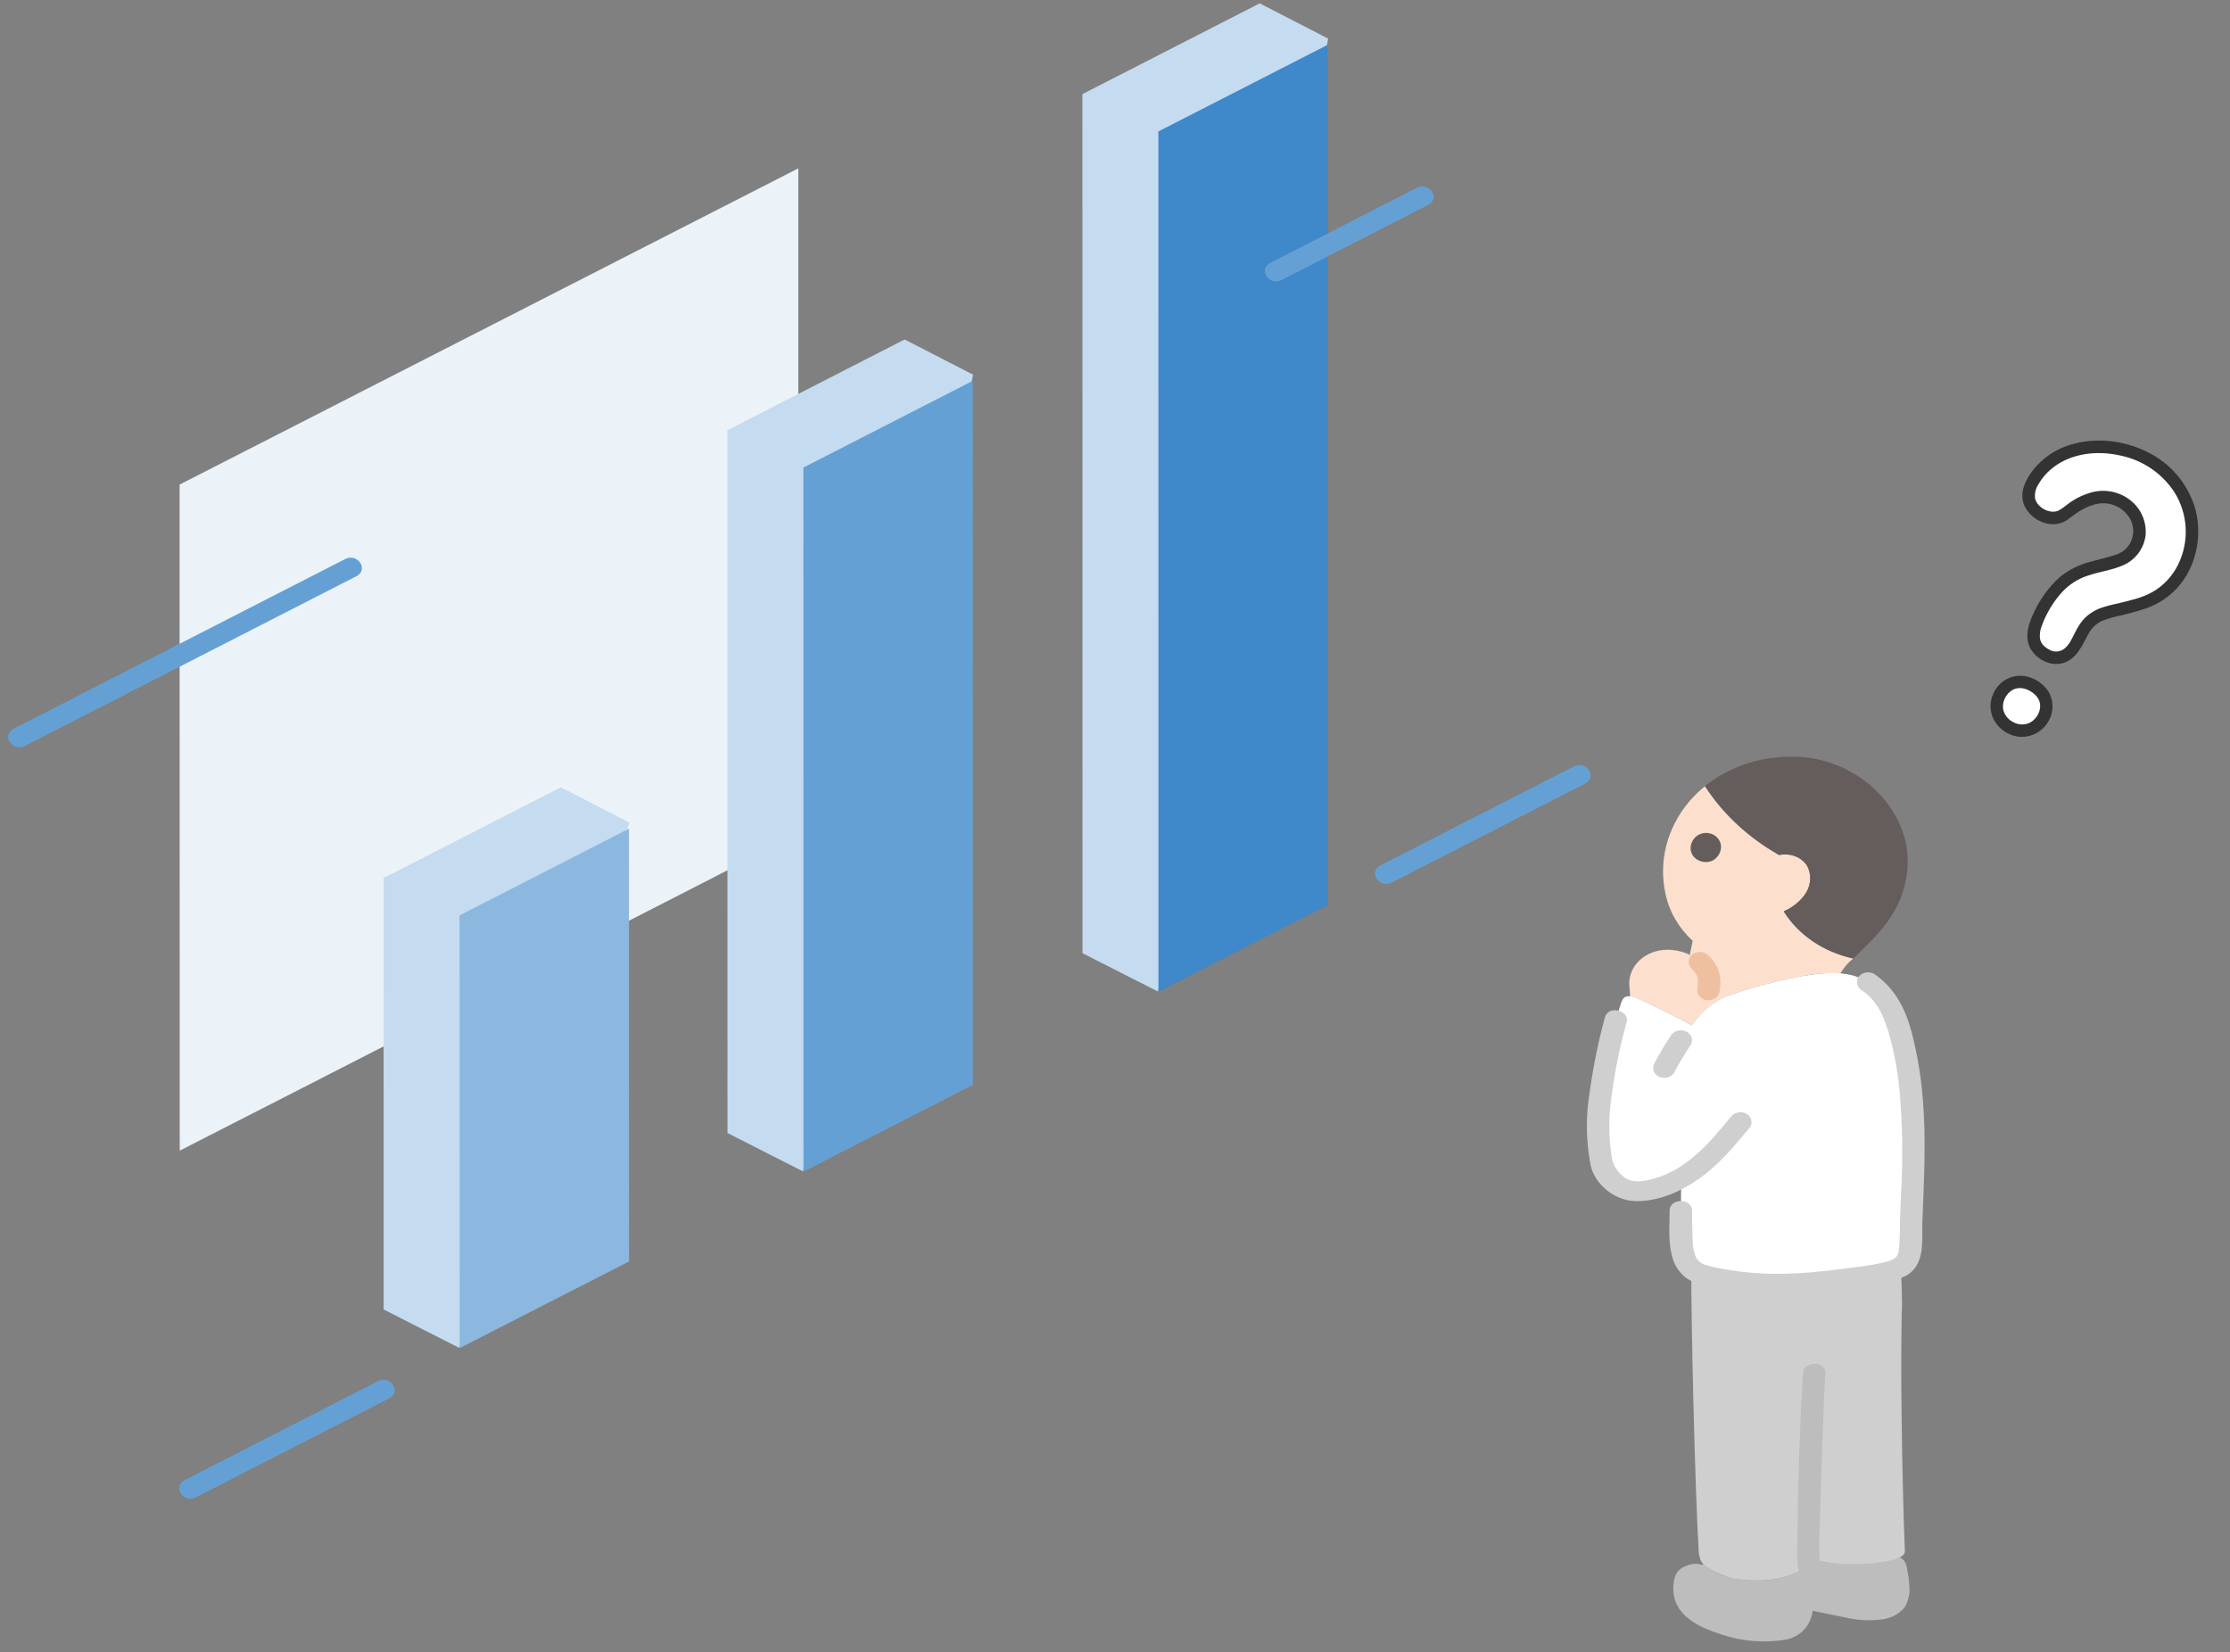 <svg fill="none" height="143" viewBox="0 0 193 143" width="193" xmlns="http://www.w3.org/2000/svg" xmlns:xlink="http://www.w3.org/1999/xlink"><rect x="0" y="0" width="193" height="143" fill="#808080" stroke="none"/><clipPath id="a"><path d="m.703.29h165.869v141.776h-165.869z"/></clipPath><g clip-path="url(#a)"><path d="m164.995 135.5c-.03-.151-.099-.293-.2-.418-.102-.124-.234-.226-.386-.298h-.003c-1.534.654-6.372.735-7.289.148-1.864 1.898-4.604 2.066-6.98 1.71-.22-.033-.435-.088-.641-.164-.749-.235-1.438-.6-2.027-1.073-.006-.006-.015-.009-.021-.015l-.279.023c-.374-.199-1.515.006-1.982.629s-.451 1.823-.187 2.534c.576 1.547 2.259 2.334 3.991 2.886 1.786.598 3.724.751 5.601.442.395-.087.765-.246 1.087-.468.321-.221.587-.499.78-.816.226-.376.371-.787.427-1.21l2.979.607c.607.138 1.232.209 1.859.211.297-.002.594-.017.889-.046.436-.021.862-.127 1.245-.311.384-.184.717-.441.975-.753.294-.499.444-1.055.436-1.618-.033-.672-.125-1.34-.274-2z" fill="#bdbdbd"/><path d="m153.933 111.112c-1.4.009-2.798-.098-4.175-.318-2.002-.323-2.753-.488-3.378-.958-.037 3.87.309 19.065.648 24.589l.103.458c.15.663 1.31 1.225 2.535 1.656.296.087.602.141.912.162 2.267.27 4.789.012 6.539-1.77 1.121.718 7.825.584 7.745-.67-.226-5.488-.425-16.578-.243-21.5 0 0-.048-1.688-.091-3.122-.697.336-1.457.558-2.243.656-2.756.465-5.548.739-8.352.817z" fill="#cfcfcf"/><path d="m156.034 118.857c-.275 4.725-.421 9.468-.476 14.199-.009.817-.042 1.642.027 2.456.093 1.096 2.034 1.105 1.941 0-.156-1.833-.013-3.709.034-5.544.068-2.675.158-5.35.27-8.025.042-1.029.084-2.058.145-3.086.065-1.105-1.876-1.102-1.94 0z" fill="#bdbdbd"/><path d="m69.091 72.18c0-5.39 0-52.164 0-57.609l-4.724 2.415-48.825 24.955c.003 14.155.009 35.203.013 57.644 3.736-1.911 8.082-4.133 12.744-6.516z" fill="#ebf3f9"/><path d="m54.465 71.187c-.922-.472-3.223-1.656-5.927-3.05l-15.341 7.852c0 2.392.007 35.25.007 37.34 3.075 1.578 5.491 2.782 6.541 3.32z" fill="#c5dbef"/><path d="m54.309 71.784c-4.537 2.322-9.437 4.83-14.534 7.439 0 4.091.008 32.088.008 37.451.164-.086 10.167-5.206 14.662-7.504 0-1.761-.009-30.853-.008-37.452z" fill="#8cb8df"/><path d="m114.948 3.34c-.922-.473-3.223-1.656-5.926-3.05l-15.342 7.853c0 2.392.007 72.262.007 74.352 3.075 1.578 5.49 2.782 6.541 3.32z" fill="#c5dbef"/><path d="m84.222 32.429c-.922-.472-3.223-1.656-5.927-3.05l-15.341 7.853c0 2.392.007 58.735.007 60.826 3.075 1.578 5.49 2.782 6.541 3.32z" fill="#c5dbef"/><path d="m84.064 33.026-14.534 7.439c0 4.091.008 55.572.008 60.936.164-.086 10.167-5.206 14.662-7.504 0-1.761-.008-54.338-.008-60.937z" fill="#65a0d4"/><path d="m114.789 3.938-14.534 7.438c0 4.091.007 69.1.007 74.464.164-.086 10.167-5.206 14.662-7.504 0-1.761-.008-67.866-.007-74.464z" fill="#3f88c9"/><g fill="#65a0d4"><path d="m120.452 76.384c4.385-2.242 8.769-4.486 13.152-6.732l3.594-1.839c1.081-.553.105-2.039-.979-1.484-4.802 2.457-9.603 4.914-14.404 7.373l-2.343 1.199c-1.081.553-.105 2.038.98 1.484z"/><path d="m16.952 129.588c4.386-2.242 8.77-4.486 13.153-6.732l3.594-1.84c1.081-.553.105-2.038-.979-1.484-4.802 2.458-9.604 4.915-14.405 7.373-.781.401-1.562.801-2.343 1.199-1.081.553-.105 2.038.98 1.484z"/><path d="m110.914 24.238c4.233-2.164 8.462-4.332 12.689-6.503 1.081-.554.105-2.039-.979-1.484-4.231 2.167-8.46 4.334-12.689 6.503-1.081.553-.105 2.038.979 1.484z"/><path d="m2.153 64.556c3.016-1.542 6.032-3.085 9.047-4.63l13.47-6.895 6.184-3.165c1.081-.553.105-2.039-.98-1.484-4.006 2.05-8.011 4.1-12.017 6.151l-12.649 6.475-4.035 2.064c-1.081.553-.105 2.038.98 1.484z"/></g><path d="m156.601 76.537c-.082.343-.234.669-.45.963-.449.586-1.061 1.061-1.776 1.379.631 1.01 1.491 1.894 2.526 2.595 1.036.701 2.224 1.205 3.49 1.48-.456.366-.831.804-1.107 1.291-1.083-.062-2.171.012-3.231.22-2.672.461-6.355 1.534-7.319 2.088-.61.365-1.151.814-1.604 1.328l.618-1.761c.237-.645.242-1.34.014-1.988-.3-.634-.836-1.159-1.519-1.486l.255-1.219-.016-.013c-1.22-1.132-2.036-2.558-2.347-4.098-.295-1.363-.269-2.766.074-4.121.344-1.354.999-2.632 1.925-3.752.424-.508.903-.978 1.43-1.404 1.564 2.418 3.767 4.464 6.42 5.962.465-.101.956-.062 1.395.109.438.172.801.467 1.03.839.266.494.333 1.054.192 1.586z" fill="#fce0cd"/><path d="m145.223 82.29c-.538-.118-1.1-.126-1.641-.021-.781.152-1.472.551-1.943 1.123-.472.571-.691 1.275-.618 1.98l.066.856c.145.006.288.035.421.086 1.01.422 3.866 1.829 4.614 2.26l.291.161c.543-.752 1.22-1.421 2.003-1.983l-.671-.632c.237-.645.242-1.34.014-1.988-.229-.462-.578-.87-1.019-1.19s-.961-.543-1.517-.651z" fill="#fce0cd"/><path d="m148.793 85.939c.136-.587.134-1.192-.006-1.778-.177-.575-.516-1.1-.987-1.525-.183-.159-.429-.249-.686-.249s-.503.089-.686.249c-.177.163-.276.381-.276.608 0 .227.099.444.276.608.076.073.148.147.218.225l-.152-.174c.164.191.302.399.408.62l-.097-.205c.078.173.131.354.159.539l-.035-.228c.039.292.036.587-.007.878l.035-.229c-.011.068-.023.135-.036.203-.062.224-.028.46.097.662.064.098.149.183.251.251.101.068.217.118.34.147.124.029.252.035.379.02.126-.015.247-.053.358-.11.108-.055.204-.129.28-.217.077-.088.133-.189.165-.296z" fill="#efc0a0"/><path d="m152.727 65.693c-1.928.359-3.713 1.169-5.168 2.346 1.566 2.418 3.771 4.464 6.425 5.964.465-.101.956-.063 1.394.109.439.171.802.466 1.031.839.205.409.289.857.244 1.303s-.217.874-.5 1.244c-.45.586-1.061 1.061-1.776 1.379.631 1.01 1.49 1.893 2.525 2.594 1.034.701 2.222 1.205 3.487 1.48.046-.043.093-.086.146-.135 1.347-1.313 2.318-2.228 3.143-3.517 1.172-1.806 1.641-3.903 1.334-5.968-.671-4.136-4.643-7.597-9.358-7.833-.981-.049-1.965.017-2.927.196z" fill="#645d5c"/><path d="m148.926 73.512c-.032.2-.114.391-.239.56-.125.169-.291.311-.486.416-.275.128-.595.157-.893.081-.204-.048-.392-.138-.55-.263-.157-.125-.278-.281-.355-.455-.108-.278-.114-.58-.017-.861s.293-.528.558-.705c.258-.159.574-.226.885-.187.312.039.595.18.793.397.132.139.228.303.281.479.053.176.06.36.023.539z" fill="#645d5c"/><path d="m160.596 110.534c.548-.076 1.11-.155 1.687-.239.781-.113 2.098-.419 2.522-.87.539-.572.511-1.178.54-2.031.224-6.56.655-11.45-.639-17.047-.406-1.752-.971-3.574-2.387-4.848s-3.217-1.562-6.269-1.036c-2.672.461-6.356 1.534-7.32 2.088-.927.588-1.716 1.33-2.321 2.186l-.288-.166c-.748-.429-3.604-1.838-4.614-2.26-.215-.077-.448-.105-.679-.083-.298.038-.445.334-.534.588-.705 2.202-1.234 4.445-1.582 6.713-.448 2.295-.496 4.638-.142 6.946.082.44.263.861.531 1.239.267.378.617.705 1.029.962.723.534 1.801.478 2.717.293.949-.196 1.85-.543 2.659-1.023l-.033 2.833c-.004 1.334.062 2.865.062 2.865-.033.719.394 1.933 1.061 2.338.593.362 1.383.525 3.162.812 3.634.585 6.897.284 10.838-.26z" fill="#fff"/><path d="m149.784 96.681c-1.833 2.237-3.975 4.811-7.195 5.46-.704.142-1.452.196-2.017-.258-.566-.414-.945-.995-1.067-1.636-.292-1.825-.296-3.678-.012-5.504.279-2.102.706-4.187 1.279-6.242.299-1.074-1.572-1.532-1.871-.457-.573 2.107-1.009 4.242-1.306 6.393-.365 2.128-.341 4.295.068 6.417.382 1.682 2.135 3.15 4.113 3.103 1.977-.047 3.823-.909 5.331-1.988 1.725-1.234 3.062-2.844 4.355-4.421.128-.197.163-.431.098-.651-.065-.22-.225-.408-.446-.525-.223-.11-.486-.139-.734-.082-.247.058-.46.197-.594.39z" fill="#cfcfcf"/><path d="m144.634 89.593c-.526.776-1.004 1.576-1.432 2.397-.125.202-.159.438-.097.662.033.109.091.211.169.3s.176.164.286.22c.111.056.234.092.36.106.127.014.255.006.378-.024.121-.029.235-.078.335-.146.099-.068.182-.152.245-.249.428-.821.907-1.622 1.432-2.397.065-.097.107-.205.124-.317s.01-.226-.023-.335c-.032-.109-.088-.212-.165-.301s-.174-.166-.284-.223c-.11-.057-.231-.094-.358-.109-.126-.015-.254-.009-.378.02-.123.029-.239.078-.34.147-.102.068-.187.153-.251.251z" fill="#cfcfcf"/><path d="m144.501 104.779c0 1.265-.135 2.71.216 3.952.166.715.583 1.365 1.19 1.858.525.343 1.128.583 1.766.702 3.912.885 7.86.749 11.82.251 1.062-.134 2.127-.27 3.182-.44.826-.103 1.621-.348 2.339-.723 1.657-.971 1.303-3.109 1.362-4.626.138-3.565.339-7.141.033-10.703-.153-1.918-.473-3.824-.957-5.698-.523-1.972-1.419-3.833-3.286-5.088-.223-.114-.487-.145-.735-.087-.249.058-.462.2-.593.396-.123.198-.156.431-.091.649s.222.407.44.526c1.339.9 1.934 2.418 2.324 3.806.412 1.496.7 3.017.864 4.55.283 3.095.333 6.204.152 9.305-.032.849-.067 1.697-.097 2.545.015.778-.017 1.557-.097 2.331-.097.585-.485.753-1.073.92-.822.203-1.661.351-2.508.442-3.551.498-7.163.882-10.735.317-.808-.104-1.604-.263-2.384-.475-.221-.066-.421-.178-.582-.328s-.277-.332-.34-.531c-.159-.452-.234-.924-.22-1.397-.029-.819-.049-1.637-.049-2.456 0-1.106-1.94-1.108-1.94 0z" fill="#cfcfcf"/></g><path d="m177.219 56.76c-.47-.189-.853-.544-1.076-.999-.099-.23-.15-.477-.148-.727.008-.871.565-2.124 1.57-3.53 1.293-1.808 2.733-2.18 4.4-2.611.39-.101.793-.205 1.203-.331.402-.11.774-.31 1.087-.585.314-.275.561-.618.722-1.002.148-.355.215-.739.197-1.124-.018-.385-.12-.76-.301-1.101-.315-.631-.834-1.136-1.473-1.434-.627-.309-1.342-.392-2.023-.233-1.075.22-1.948.825-2.659 1.387-.306.244-.69.371-1.082.357-.305-.018-.603-.096-.878-.229-.301-.14-.568-.345-.781-.6-.532-.653-.549-1.407-.052-2.304.561-.98 1.399-1.774 2.409-2.28 2.021-1.03 4.823-.984 7.138.121.903.414 1.713 1.006 2.381 1.74s1.18 1.597 1.506 2.534c.581 1.747.448 3.653-.37 5.303-.348.719-.837 1.36-1.438 1.885-.602.525-1.303.924-2.062 1.172-.954.305-1.679.483-2.318.64-.378.093-.704.173-1.022.266-.789.237-1.454.772-1.855 1.491l-.155.293c-.225.451-.478.887-.757 1.307-.227.307-.537.542-.893.679-.207.07-.426.099-.644.085-.217-.014-.43-.072-.626-.169z" fill="#fff"/><path d="m174.062 63.014c-.319-.146-.598-.368-.814-.646-.215-.278-.36-.604-.421-.95-.056-.471.041-.948.277-1.359.237-.411.599-.736 1.035-.924.263-.095.542-.135.821-.118.28.017.552.091.802.216l.041.019c.264.126 1.132.609 1.282 1.559.062.513-.06 1.032-.343 1.464-.284.432-.711.75-1.207.898-.494.124-1.016.067-1.473-.16z" fill="#fff"/><g fill="#333"><path d="m177.452 56.273c-.436-.215-.81-.507-.9-1.009-.039-.38.017-.764.163-1.117.396-1.08.998-2.074 1.772-2.926.603-.644 1.359-1.125 2.197-1.399.98-.341 2.048-.465 3.002-.872.532-.217.998-.571 1.35-1.025.352-.454.578-.993.655-1.563.057-.579-.033-1.162-.261-1.697s-.587-1.004-1.045-1.363c-.469-.372-1.019-.628-1.606-.747-.586-.119-1.193-.098-1.77.062-.577.156-1.127.399-1.631.72-.399.246-.744.582-1.148.813-.74.425-1.965-.211-2.109-1.06-.037-.41.066-.82.291-1.165.28-.497.647-.94 1.083-1.307 1.681-1.425 4.036-1.665 6.119-1.172 1.871.41 3.507 1.533 4.562 3.131.594.941.934 2.019.987 3.131.054 1.111-.181 2.217-.682 3.211-.477.945-1.213 1.735-2.123 2.277-.925.546-2.044.776-3.077 1.032-.558.108-1.106.26-1.639.454-.52.22-.984.55-1.362.969-.268.327-.496.686-.678 1.069-.241.457-.473 1.021-.874 1.365-.17.155-.382.256-.61.29s-.46-.002-.668-.102c-.634-.283-1.102.691-.465.975.287.139.601.214.92.22.32.006.636-.057.928-.185.604-.285.97-.746 1.306-1.306.245-.409.442-.843.684-1.253.27-.442.667-.792 1.139-1.006.545-.207 1.106-.364 1.679-.471.577-.143 1.15-.297 1.718-.471 1.161-.334 2.211-.975 3.039-1.855 1.669-1.813 2.235-4.503 1.602-6.862-.302-1.056-.821-2.038-1.523-2.882-.703-.845-1.573-1.534-2.557-2.023-2.071-1.063-4.629-1.35-6.855-.624-1.211.388-2.282 1.122-3.081 2.111-.677.856-1.264 2.033-.778 3.119.512 1.147 1.956 1.901 3.179 1.497.474-.157.834-.507 1.236-.787.476-.344 1.005-.609 1.565-.784.536-.175 1.112-.177 1.649-.006.536.171 1.006.505 1.343.957.316.413.473.926.444 1.446-.03.519-.246 1.011-.607 1.385-.413.427-.981.582-1.535.735-.537.148-1.079.275-1.614.431-.933.243-1.805.678-2.561 1.278-.953.854-1.722 1.894-2.259 3.056-.463.946-.849 2.095-.35 3.104.288.525.742.939 1.291 1.178.623.308 1.088-.666.465-.975z"/><path d="m174.295 62.526c-.351-.162-.636-.438-.809-.783.012.024.024.054-.016-.041-.02-.046-.038-.093-.054-.141-.024-.061-.041-.124-.051-.189-.031-.23-.013-.464.053-.687.099-.32.287-.605.542-.822.247-.213.565-.325.891-.315.299.017.59.106.848.258.047.026.092.056.14.083-.144-.08.036.028.072.054.124.091.238.195.341.31-.076-.086.031.043.037.051.02.028.041.056.059.084.029.044.057.089.085.136-.012-.02-.033-.079.011.024.082.166.124.347.125.532.003.138-.015.276-.053.41-.001.004-.057.173-.02.075-.013.035-.026.07-.041.104-.043.103-.094.203-.152.299.042-.07-.005.009-.013.019-.044.061-.09.12-.139.177-.025.028-.05.056-.076.083-.003.004-.122.118-.058.061-.145.134-.315.238-.501.306-.199.067-.41.094-.619.079-.21-.015-.415-.071-.602-.166-.631-.29-1.098.684-.465.975.519.255 1.108.331 1.675.217.568-.114 1.081-.412 1.462-.847.364-.402.592-.908.652-1.447s-.052-1.083-.319-1.554c-.235-.364-.544-.673-.907-.909-.362-.236-.771-.392-1.199-.458-.561-.074-1.132.041-1.621.326-.489.286-.869.727-1.08 1.252-.139.316-.214.657-.219 1.002-.004.345.06.688.19 1.008.274.617.758 1.117 1.366 1.41.623.307 1.089-.668.465-.976z"/></g></svg>